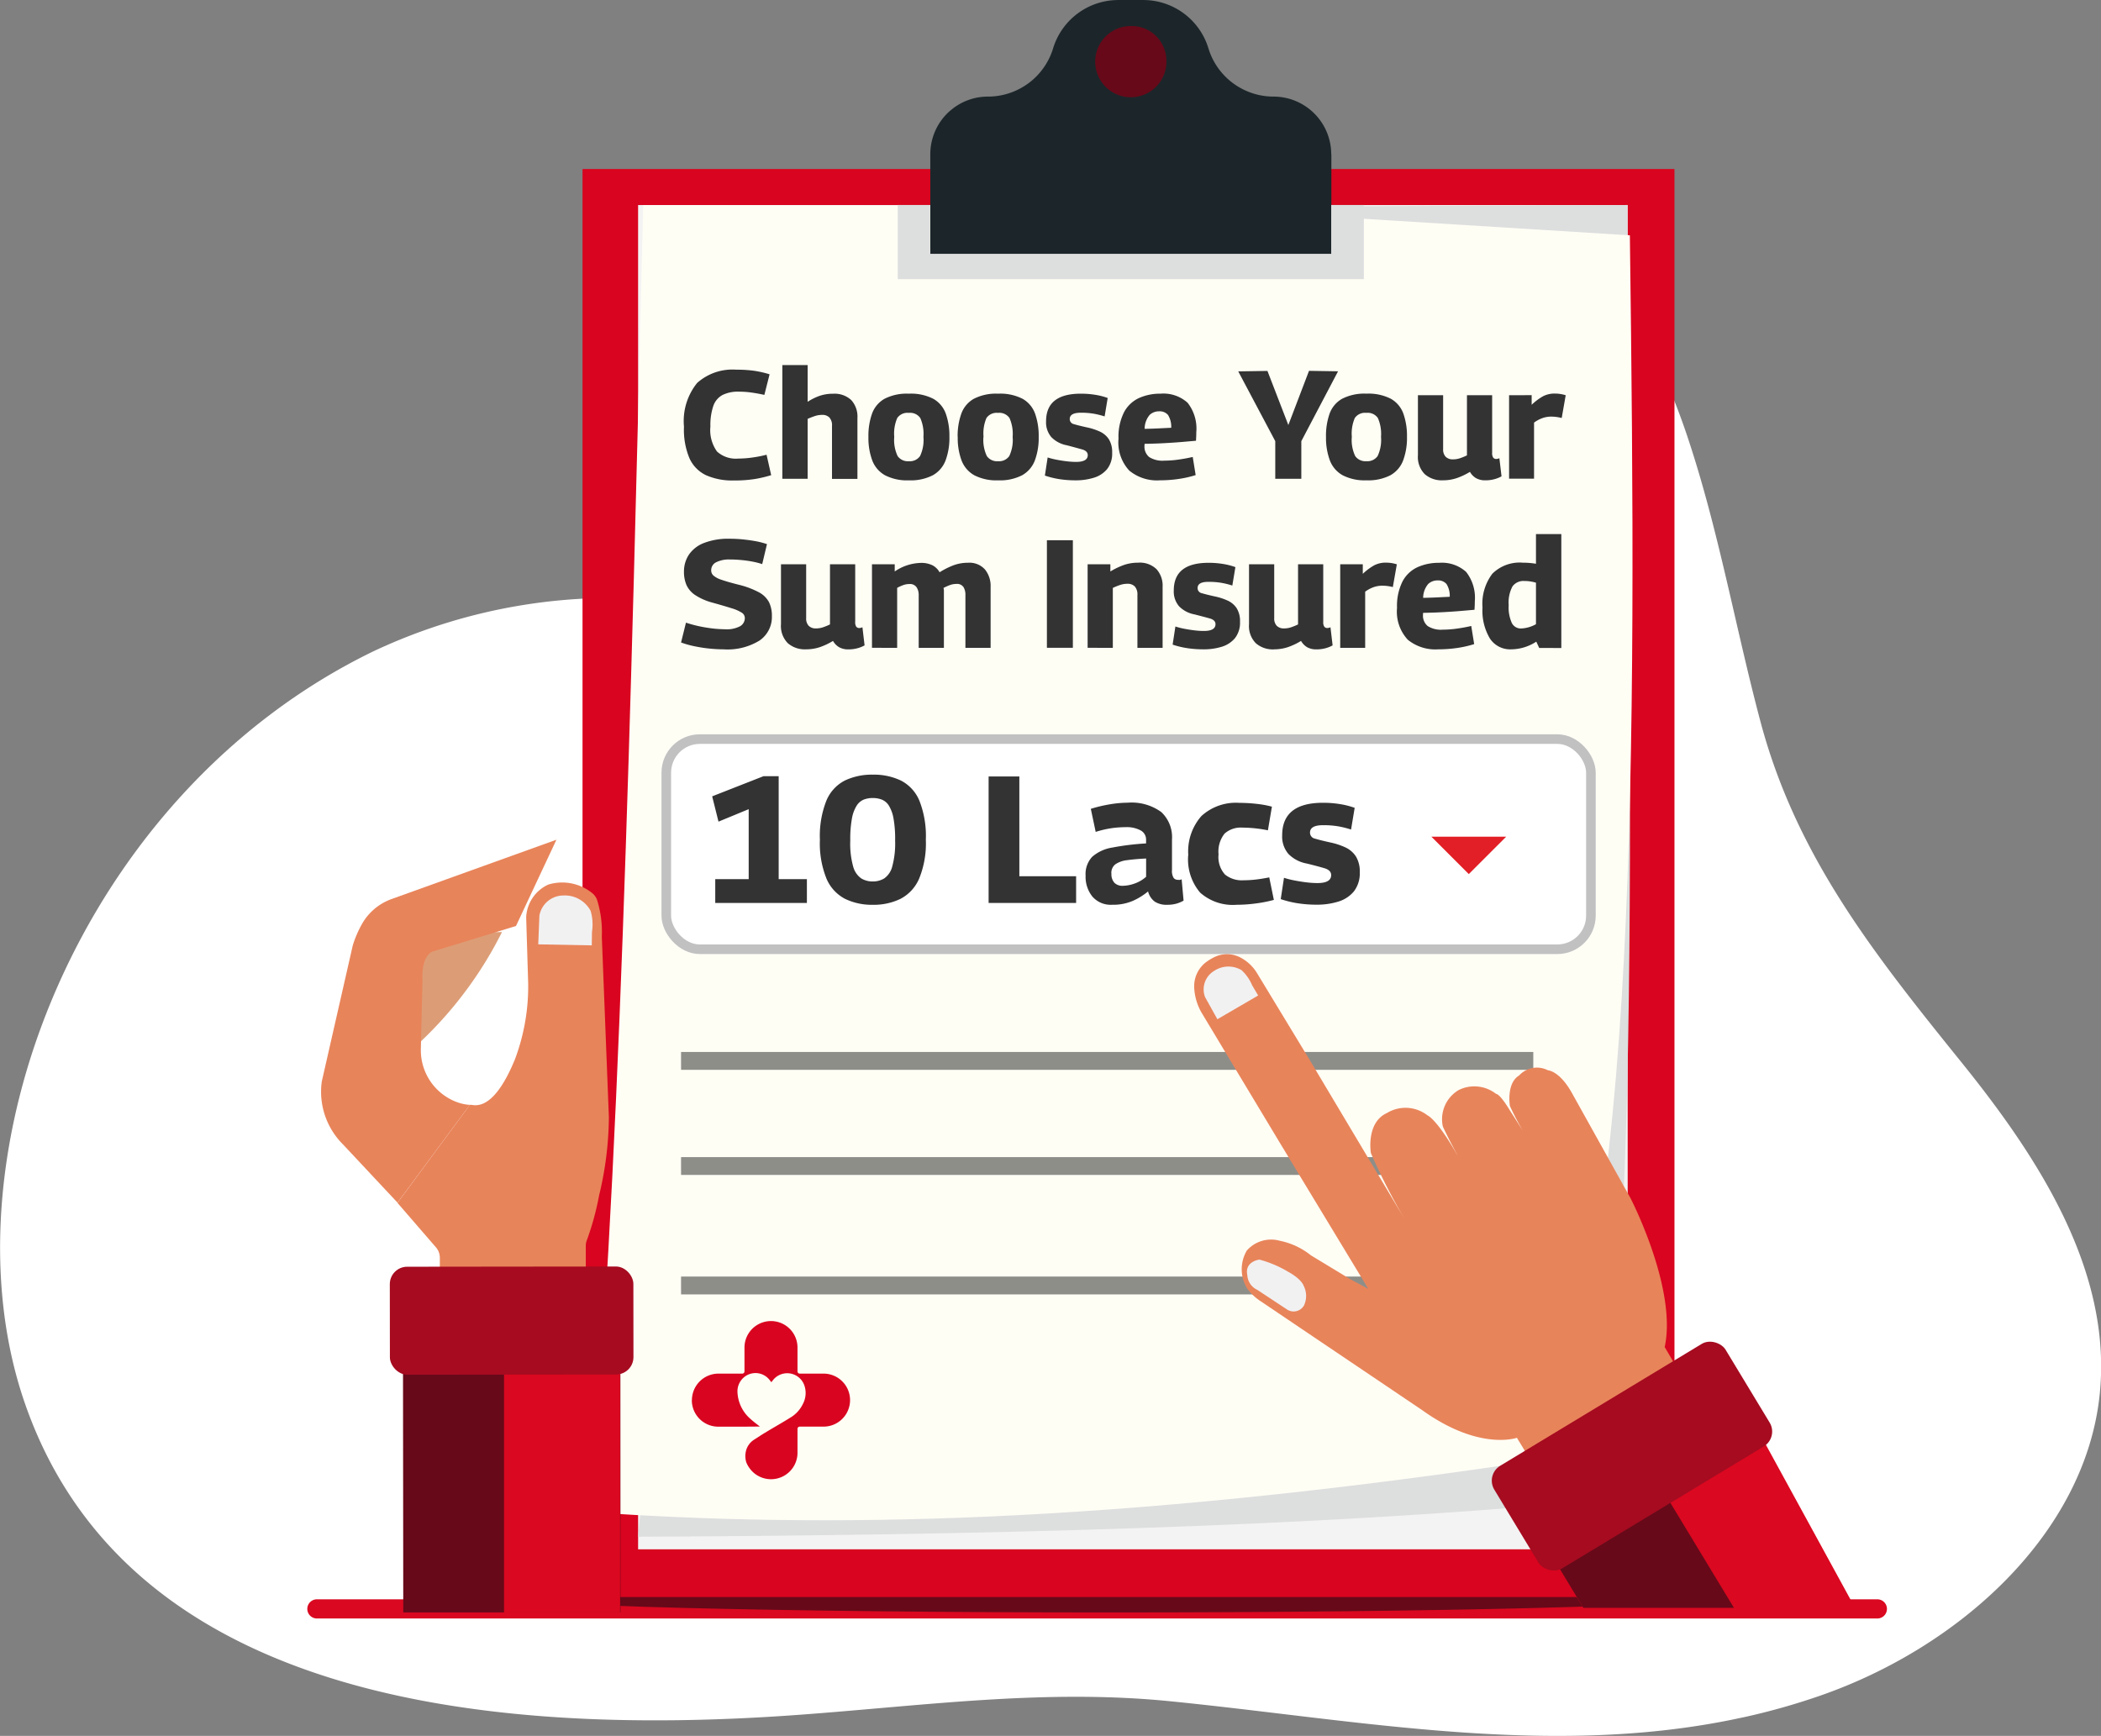 <svg xmlns="http://www.w3.org/2000/svg" width="109.373" height="90.381" viewBox="0 0 109.373 90.381">
  <rect x="0" y="0" width="109.373" height="90.381" fill="#808080" stroke="none"/>
  <g id="Group_161562" data-name="Group 161562" transform="translate(-7824.328 -1990.391)">
    <path id="Path_29584" data-name="Path 29584" d="M-2014.263,933.525c-9.867,2.163-19.953.137-29.837-.847-6.508-.646-12.782.234-19.3.711-16.583,1.214-34.977-.922-40.283-16.218-4.42-12.747,2.724-31.659,18.121-39.145a29.151,29.151,0,0,1,16.038-2.568c3.177.319,6.721,1.535,10.142.255,3.61-1.352,6.28-5.1,8.72-7.8,3.631-4.023,7.466-8.24,12.337-10.96,11.174-6.238,17.819-.156,21.175,9.842,1.632,4.861,2.5,9.927,3.814,14.87,1.864,7.012,5.908,12.1,10.464,17.747,4.055,5.026,7.851,10.9,7.2,17.28-.741,7.236-7.273,13.171-14.556,15.7a35.014,35.014,0,0,1-4.027,1.133" transform="translate(9929.307 1146.286)" fill="#fff"/>
    <line id="Line_42282" data-name="Line 42282" x2="81.233" transform="translate(7840.825 2074.159)" fill="none" stroke="#da0820" stroke-linecap="round" stroke-miterlimit="10" stroke-width="1"/>
    <path id="Path_29123" data-name="Path 29123" d="M194.028,157.9c0,.442-14.038.8-31.353.8s-31.352-.359-31.352-.8,14.036-.8,31.352-.8S194.028,157.455,194.028,157.9Z" transform="translate(7719.467 1915.644)" fill="#670919"/>
    <rect id="Rectangle_13303" data-name="Rectangle 13303" width="56.844" height="74.35" transform="translate(7854.653 1999.191)" fill="#d9041f"/>
    <g id="Group_21553" data-name="Group 21553" transform="translate(7854.979 1990.391)">
      <g id="Group_21548" data-name="Group 21548" transform="translate(0 10.676)">
        <g id="Group_21547" data-name="Group 21547">
          <g id="Group_21544" data-name="Group 21544" transform="translate(2.567)">
            <rect id="Rectangle_13304" data-name="Rectangle 13304" width="51.515" height="69.99" fill="#f4f3f3"/>
          </g>
          <g id="Group_21545" data-name="Group 21545" transform="translate(2.565 0.001)">
            <path id="Path_29124" data-name="Path 29124" d="M190.051,100.6c.016,27.3.958,60.231-2.319,67.521-14.434,1.316-31.333,1.739-49.183,1.817l6.785-69.127Z" transform="translate(-138.549 -100.604)" fill="#dddede"/>
          </g>
          <g id="Group_21546" data-name="Group 21546" transform="translate(0 0.003)">
            <path id="Path_29125" data-name="Path 29125" d="M186.019,165.952c-22.374,3.371-37.327,3.549-49.455,2.7,1.572-15.752,2.2-41.92,2.835-68.046l26.961.056,24.4,1.517C191.116,129.295,191.154,154.343,186.019,165.952Z" transform="translate(-136.564 -100.606)" fill="#fffef5"/>
          </g>
        </g>
      </g>
      <g id="Group_21552" data-name="Group 21552" transform="translate(16.083)">
        <g id="Group_21549" data-name="Group 21549" transform="translate(1.695)">
          <path id="Path_29126" data-name="Path 29126" d="M169.2,100.374v5.2H148.321v-5.2a3,3,0,0,1,.879-2.123,2.472,2.472,0,0,1,.212-.19,2.979,2.979,0,0,1,1.91-.689,3.525,3.525,0,0,0,1.535-.35,3.663,3.663,0,0,0,.576-.346,3.537,3.537,0,0,0,1.281-1.817,3.55,3.55,0,0,1,3.394-2.515h1.3a3.547,3.547,0,0,1,3.392,2.515,3.539,3.539,0,0,0,1.282,1.817,3.662,3.662,0,0,0,.576.346,3.521,3.521,0,0,0,1.535.35,3.005,3.005,0,0,1,3,3Z" transform="translate(-148.321 -92.343)" fill="#1c262a"/>
        </g>
        <g id="Group_21550" data-name="Group 21550" transform="translate(0 10.676)">
          <path id="Path_29127" data-name="Path 29127" d="M171.276,100.6v3.863H147.01V100.6H148.7v2.551h20.878V100.6Z" transform="translate(-147.01 -100.604)" fill="#dddede"/>
        </g>
        <g id="Group_21551" data-name="Group 21551" transform="translate(10.281 1.356)">
          <path id="Path_29128" data-name="Path 29128" d="M158.669,95.152a1.854,1.854,0,1,1-1.852-1.76A1.808,1.808,0,0,1,158.669,95.152Z" transform="translate(-154.965 -93.392)" fill="#670919"/>
        </g>
      </g>
    </g>
    <path id="Path_29770" data-name="Path 29770" d="M.262-4.191A3.157,3.157,0,0,1,.946-6.468,2.756,2.756,0,0,1,2.991-7.16a6.355,6.355,0,0,1,.944.06,5.54,5.54,0,0,1,.784.18L4.447-5.848q-.368-.08-.688-.124a4.694,4.694,0,0,0-.64-.044,1.823,1.823,0,0,0-.848.172,1.025,1.025,0,0,0-.48.568A3.085,3.085,0,0,0,1.638-4.2a1.9,1.9,0,0,0,.344,1.3,1.451,1.451,0,0,0,1.1.368,5.355,5.355,0,0,0,.748-.056,6.473,6.473,0,0,0,.732-.144l.24,1.064a6.615,6.615,0,0,1-.848.2,6.783,6.783,0,0,1-1.1.076,3.368,3.368,0,0,1-1.44-.272,1.793,1.793,0,0,1-.868-.888A3.846,3.846,0,0,1,.262-4.191ZM5.383-1.479V-7.4H6.7v1.912a2.881,2.881,0,0,1,.652-.32,2.124,2.124,0,0,1,.668-.1,1.276,1.276,0,0,1,.948.328,1.276,1.276,0,0,1,.324.936v3.169H7.968V-4.231a.6.6,0,0,0-.136-.44.508.508,0,0,0-.376-.136,1.206,1.206,0,0,0-.376.06Q6.9-4.687,6.7-4.6v3.121ZM9.864-3.663a3.463,3.463,0,0,1,.188-1.208,1.456,1.456,0,0,1,.648-.772,2.526,2.526,0,0,1,1.268-.268,2.545,2.545,0,0,1,1.276.268,1.456,1.456,0,0,1,.648.772,3.463,3.463,0,0,1,.188,1.208,3.357,3.357,0,0,1-.2,1.228,1.488,1.488,0,0,1-.664.772,2.523,2.523,0,0,1-1.248.264,2.5,2.5,0,0,1-1.24-.264,1.488,1.488,0,0,1-.664-.772A3.357,3.357,0,0,1,9.864-3.663Zm1.344,0a1.966,1.966,0,0,0,.176,1,.646.646,0,0,0,.584.268.646.646,0,0,0,.584-.268,1.966,1.966,0,0,0,.176-1,2.043,2.043,0,0,0-.164-.98.642.642,0,0,0-.6-.268.642.642,0,0,0-.6.268A2.043,2.043,0,0,0,11.208-3.663Zm3.3,0A3.463,3.463,0,0,1,14.7-4.871a1.456,1.456,0,0,1,.648-.772,2.526,2.526,0,0,1,1.268-.268,2.545,2.545,0,0,1,1.276.268,1.456,1.456,0,0,1,.648.772,3.463,3.463,0,0,1,.188,1.208,3.357,3.357,0,0,1-.2,1.228,1.488,1.488,0,0,1-.664.772,2.523,2.523,0,0,1-1.248.264,2.5,2.5,0,0,1-1.24-.264,1.488,1.488,0,0,1-.664-.772A3.357,3.357,0,0,1,14.513-3.663Zm1.344,0a1.966,1.966,0,0,0,.176,1,.646.646,0,0,0,.584.268.646.646,0,0,0,.584-.268,1.966,1.966,0,0,0,.176-1,2.043,2.043,0,0,0-.164-.98.642.642,0,0,0-.6-.268.642.642,0,0,0-.6.268A2.043,2.043,0,0,0,15.857-3.663ZM19.05-1.647l.144-.944a3.754,3.754,0,0,0,.456.116q.264.052.532.084a4.176,4.176,0,0,0,.492.032q.608,0,.608-.352,0-.216-.3-.3T20.2-3.223a1.507,1.507,0,0,1-.812-.424,1.18,1.18,0,0,1-.276-.824q0-1.44,1.808-1.44a4.622,4.622,0,0,1,.76.06,3.493,3.493,0,0,1,.64.164l-.16.96a4.3,4.3,0,0,0-.56-.14,3.878,3.878,0,0,0-.68-.052q-.576,0-.576.328a.269.269,0,0,0,.224.268q.224.068.656.164a3.121,3.121,0,0,1,.684.22,1.11,1.11,0,0,1,.472.4,1.257,1.257,0,0,1,.172.7,1.3,1.3,0,0,1-.26.852,1.425,1.425,0,0,1-.692.452,3.159,3.159,0,0,1-.952.136,5.525,5.525,0,0,1-.828-.06A4.468,4.468,0,0,1,19.05-1.647Zm5.969.248a2.263,2.263,0,0,1-1.576-.508,2.147,2.147,0,0,1-.56-1.66,2.846,2.846,0,0,1,.284-1.372,1.682,1.682,0,0,1,.78-.744,2.652,2.652,0,0,1,1.12-.228,1.876,1.876,0,0,1,1.412.472A2.172,2.172,0,0,1,26.932-3.9q0,.192-.016.44l-.692.06q-.42.036-.928.064T24.243-3.3a.549.549,0,0,0-.008.1.7.7,0,0,0,.244.588,1.286,1.286,0,0,0,.78.188,5.383,5.383,0,0,0,.72-.052q.384-.052.768-.14l.152.944a5.563,5.563,0,0,1-.88.2A6.8,6.8,0,0,1,25.019-1.4Zm-.776-2.681q.432-.008.816-.028l.568-.028a1.157,1.157,0,0,0-.168-.668.571.571,0,0,0-.472-.188.7.7,0,0,0-.48.184A1.126,1.126,0,0,0,24.243-4.079Zm6.8,2.6v-1.96L29.116-7.072l1.52-.024,1.088,2.817L32.8-7.1l1.512.024L32.4-3.439v1.96Zm2.641-2.184a3.463,3.463,0,0,1,.188-1.208,1.456,1.456,0,0,1,.648-.772,2.526,2.526,0,0,1,1.268-.268,2.545,2.545,0,0,1,1.276.268,1.456,1.456,0,0,1,.648.772A3.463,3.463,0,0,1,37.9-3.663a3.357,3.357,0,0,1-.2,1.228,1.488,1.488,0,0,1-.664.772A2.523,2.523,0,0,1,35.79-1.4a2.5,2.5,0,0,1-1.24-.264,1.488,1.488,0,0,1-.664-.772A3.357,3.357,0,0,1,33.685-3.663Zm1.344,0a1.966,1.966,0,0,0,.176,1,.646.646,0,0,0,.584.268.646.646,0,0,0,.584-.268,1.966,1.966,0,0,0,.176-1,2.043,2.043,0,0,0-.164-.98.642.642,0,0,0-.6-.268.642.642,0,0,0-.6.268A2.043,2.043,0,0,0,35.029-3.663ZM39.758-1.4a1.341,1.341,0,0,1-.932-.32,1.269,1.269,0,0,1-.356-.992V-5.832h1.312v2.809a.54.54,0,0,0,.136.4.517.517,0,0,0,.376.132,1.143,1.143,0,0,0,.356-.056,3.051,3.051,0,0,0,.372-.152V-5.832h1.312v3a.412.412,0,0,0,.056.252.187.187,0,0,0,.152.068.371.371,0,0,0,.168-.04l.112.944a1.578,1.578,0,0,1-.368.148,1.728,1.728,0,0,1-.464.06.949.949,0,0,1-.5-.116.889.889,0,0,1-.312-.324,3.526,3.526,0,0,1-.684.324A2.279,2.279,0,0,1,39.758-1.4Zm4.633-4.433v.5a2.9,2.9,0,0,1,.6-.448,1.3,1.3,0,0,1,.612-.136,1.9,1.9,0,0,1,.268.02,1.833,1.833,0,0,1,.292.068l-.208,1.184a2.276,2.276,0,0,0-.552-.072,1.407,1.407,0,0,0-.424.068,1.7,1.7,0,0,0-.464.244v2.921h-1.3V-5.832ZM4.583,1.922l-.248,1.04a4.057,4.057,0,0,0-.5-.128,5.939,5.939,0,0,0-.6-.084q-.308-.028-.58-.028a1.488,1.488,0,0,0-.716.144.459.459,0,0,0-.26.424.361.361,0,0,0,.112.264,1.2,1.2,0,0,0,.424.224q.312.112.92.264a4.465,4.465,0,0,1,1.028.388,1.261,1.261,0,0,1,.524.512,1.587,1.587,0,0,1,.152.724A1.487,1.487,0,0,1,4.2,6.939,3.169,3.169,0,0,1,2.326,7.4q-.32,0-.7-.036a7.278,7.278,0,0,1-.776-.116A4.943,4.943,0,0,1,.11,7.043L.366,6.011a6.62,6.62,0,0,0,1.06.256,6.323,6.323,0,0,0,.972.088,1.482,1.482,0,0,0,.788-.16.487.487,0,0,0,.244-.424.332.332,0,0,0-.16-.28,2.12,2.12,0,0,0-.536-.232q-.376-.12-1.024-.3a3.041,3.041,0,0,1-.876-.392A1.26,1.26,0,0,1,.39,4.046a1.715,1.715,0,0,1-.128-.692,1.573,1.573,0,0,1,.252-.876,1.674,1.674,0,0,1,.78-.612,3.491,3.491,0,0,1,1.352-.224,6.808,6.808,0,0,1,.736.04q.368.04.68.1A4.211,4.211,0,0,1,4.583,1.922ZM6.6,7.4a1.341,1.341,0,0,1-.932-.32,1.269,1.269,0,0,1-.356-.992V2.97H6.623V5.779a.54.54,0,0,0,.136.4.517.517,0,0,0,.376.132,1.143,1.143,0,0,0,.356-.056,3.05,3.05,0,0,0,.372-.152V2.97H9.176v3a.412.412,0,0,0,.056.252.187.187,0,0,0,.152.068.371.371,0,0,0,.168-.04l.112.944a1.578,1.578,0,0,1-.368.148,1.728,1.728,0,0,1-.464.06.949.949,0,0,1-.5-.116.889.889,0,0,1-.312-.324,3.525,3.525,0,0,1-.684.324A2.279,2.279,0,0,1,6.6,7.4Zm3.449-.08V2.97h1.184v.376A2.5,2.5,0,0,1,12.585,2.9a1.314,1.314,0,0,1,.612.124.905.905,0,0,1,.372.364,4.025,4.025,0,0,1,.744-.372,2.154,2.154,0,0,1,.736-.124,1.083,1.083,0,0,1,.884.352,1.357,1.357,0,0,1,.292.9V7.323H14.913V4.571a.756.756,0,0,0-.1-.412.4.4,0,0,0-.368-.164.981.981,0,0,0-.352.064,2.913,2.913,0,0,0-.32.144.716.716,0,0,1,.02.132q0,.068,0,.132V7.323H12.481V4.571a.719.719,0,0,0-.108-.4A.412.412,0,0,0,12,4a.952.952,0,0,0-.324.056,2.2,2.2,0,0,0-.316.144V7.323Zm9.106,0v-5.6h1.352v5.6Zm2.12,0V2.97h1.184v.376A3.829,3.829,0,0,1,23.187,3a2.263,2.263,0,0,1,.72-.112,1.244,1.244,0,0,1,.956.34,1.281,1.281,0,0,1,.316.908V7.323H23.867V4.571a.619.619,0,0,0-.136-.444.511.511,0,0,0-.384-.14,1.206,1.206,0,0,0-.376.06,3.143,3.143,0,0,0-.384.156V7.323ZM25.7,7.155l.144-.944a3.753,3.753,0,0,0,.456.116q.264.052.532.084a4.176,4.176,0,0,0,.492.032q.608,0,.608-.352,0-.216-.3-.3t-.784-.208a1.507,1.507,0,0,1-.812-.424,1.18,1.18,0,0,1-.276-.824q0-1.44,1.808-1.44a4.622,4.622,0,0,1,.76.06,3.493,3.493,0,0,1,.64.164l-.16.96a4.3,4.3,0,0,0-.56-.14,3.878,3.878,0,0,0-.68-.052Q27,3.882,27,4.21a.269.269,0,0,0,.224.268q.224.068.656.164a3.121,3.121,0,0,1,.684.22,1.11,1.11,0,0,1,.472.4,1.257,1.257,0,0,1,.172.7,1.3,1.3,0,0,1-.26.852,1.425,1.425,0,0,1-.692.452A3.159,3.159,0,0,1,27.3,7.4a5.525,5.525,0,0,1-.828-.06A4.468,4.468,0,0,1,25.7,7.155Zm5.265.248a1.341,1.341,0,0,1-.932-.32,1.269,1.269,0,0,1-.356-.992V2.97h1.312V5.779a.54.54,0,0,0,.136.4.517.517,0,0,0,.376.132,1.143,1.143,0,0,0,.356-.056,3.05,3.05,0,0,0,.372-.152V2.97h1.312v3a.412.412,0,0,0,.056.252.187.187,0,0,0,.152.068.371.371,0,0,0,.168-.04l.112.944a1.578,1.578,0,0,1-.368.148,1.728,1.728,0,0,1-.464.06.949.949,0,0,1-.5-.116.889.889,0,0,1-.312-.324,3.525,3.525,0,0,1-.684.324A2.279,2.279,0,0,1,30.965,7.4ZM35.6,2.97v.5a2.9,2.9,0,0,1,.6-.448,1.3,1.3,0,0,1,.612-.136,1.9,1.9,0,0,1,.268.02,1.833,1.833,0,0,1,.292.068l-.208,1.184a2.276,2.276,0,0,0-.552-.072,1.407,1.407,0,0,0-.424.068,1.7,1.7,0,0,0-.464.244V7.323h-1.3V2.97ZM39.518,7.4A2.263,2.263,0,0,1,37.942,6.9a2.147,2.147,0,0,1-.56-1.66,2.846,2.846,0,0,1,.284-1.372,1.682,1.682,0,0,1,.78-.744,2.652,2.652,0,0,1,1.12-.228,1.876,1.876,0,0,1,1.412.472A2.172,2.172,0,0,1,41.431,4.9q0,.192-.016.44l-.692.06q-.42.036-.928.064T38.742,5.5a.549.549,0,0,0-.008.1.7.7,0,0,0,.244.588,1.286,1.286,0,0,0,.78.188,5.383,5.383,0,0,0,.72-.052q.384-.052.768-.14l.152.944a5.563,5.563,0,0,1-.88.2A6.8,6.8,0,0,1,39.518,7.4Zm-.776-2.681q.432-.008.816-.028l.568-.028A1.157,1.157,0,0,0,39.958,4a.571.571,0,0,0-.472-.188.7.7,0,0,0-.48.184A1.126,1.126,0,0,0,38.742,4.723Zm6.041,2.609L44.631,7a2.42,2.42,0,0,1-1.312.4,1.26,1.26,0,0,1-1.1-.56,2.826,2.826,0,0,1-.388-1.616,2.588,2.588,0,0,1,.512-1.76,2.014,2.014,0,0,1,1.584-.576,4.276,4.276,0,0,1,.688.056V1.4h1.32V7.331Zm-.168-1.24V3.93a2.29,2.29,0,0,0-.312-.068,2.092,2.092,0,0,0-.288-.02.708.708,0,0,0-.62.276,1.78,1.78,0,0,0-.2.98,1.963,1.963,0,0,0,.164.932.52.52,0,0,0,.476.284A1.72,1.72,0,0,0,44.615,6.091Z" transform="translate(7859.672 2016.799)" fill="#333"/>
    <g id="Rectangle_134" data-name="Rectangle 134" transform="translate(7858.763 2028.622)" fill="#fff" stroke="#c1c1c1" stroke-width="0.5">
      <rect width="48.634" height="11.443" rx="2" stroke="none"/>
      <rect x="0.25" y="0.25" width="48.134" height="10.943" rx="1.75" fill="none"/>
    </g>
    <g id="arrow_drop_down-24px" transform="translate(7896.116 2029.67)">
      <path id="Path_19761" data-name="Path 19761" d="M0,0H9.346V9.346H0Z" fill="none"/>
      <path id="Path_19762" data-name="Path 19762" d="M7,10l1.947,1.947L10.894,10Z" transform="translate(-4.274 -5.716)" fill="#e21f26"/>
    </g>
    <path id="Union_99" data-name="Union 99" d="M0,12.621v-.929H44.366v.929ZM0,6.4V5.475H44.366V6.4ZM0,.929V0H44.366V.929Z" transform="translate(7859.782 2045.163)" fill="#2a2a2a" stroke="rgba(0,0,0,0)" stroke-miterlimit="10" stroke-width="1" opacity="0.53"/>
    <g id="Group_22675" data-name="Group 22675" transform="translate(7886.494 2040.072)">
      <path id="Path_29515" data-name="Path 29515" d="M260.795,299.664l-.564-.93s-1.939.7-4.911-1.425l-8.4-5.666a2.691,2.691,0,0,1-.73-.678,1.919,1.919,0,0,1-.021-1.978,1.68,1.68,0,0,1,1.713-.512,3.789,3.789,0,0,1,1.627.761l2.071,1.255.915.49-4.567-7.542-4.084-6.79a2.875,2.875,0,0,1-.414-1.378v-.04a1.573,1.573,0,0,1,.7-1.319,2.637,2.637,0,0,1,.377-.216,1.492,1.492,0,0,1,1.317.025,2.219,2.219,0,0,1,.865.8l2.752,4.537,5.154,8.642a32.732,32.732,0,0,1-1.967-3.79s-.265-1.582.835-2.084a1.858,1.858,0,0,1,2.106.117s.471.17,1.519,2l1.009,1.677a26.231,26.231,0,0,1-1.72-3.085,1.763,1.763,0,0,1,.822-1.906,1.832,1.832,0,0,1,1.948.2s.175-.037.714.853l1.158,1.812a13.714,13.714,0,0,1-1.153-2.034s-.2-1.18.481-1.59a1.251,1.251,0,0,1,1.5-.269s.6.019,1.249,1.184l3.052,5.48s2.435,4.71,1.776,7.746l.577.981Z" transform="translate(-243.43 -273.556)" fill="#e8845a"/>
      <path id="Path_29516" data-name="Path 29516" d="M245.936,284.3s-.788.089-.629.819a.889.889,0,0,0,.518.756l1.547,1.021a.621.621,0,0,0,.878-.2l.013-.025a1.16,1.16,0,0,0-.028-1.014s-.093-.332-.8-.721A5.834,5.834,0,0,0,245.936,284.3Z" transform="translate(-242.539 -268.399)" fill="#f1f1f2"/>
      <path id="Path_29517" data-name="Path 29517" d="M256.179,297.136l.02-.012,5.738-3.471,4.989-3.017,4.735,8.661-4.016.088H257.566Z" transform="translate(-237.306 -265.353)" fill="#da0820"/>
      <path id="Path_29518" data-name="Path 29518" d="M265.4,298.406H257.56l-1.367-2.26,5.738-3.471Z" transform="translate(-237.301 -264.374)" fill="#670919"/>
      <rect id="Rectangle_13314" data-name="Rectangle 13314" width="14.072" height="6.24" rx="0.904" transform="translate(15.156 27.104) rotate(-31.168)" fill="#a60b20"/>
      <path id="Path_29519" data-name="Path 29519" d="M246.6,275.5l-2.123,1.236-.641-1.153a1.122,1.122,0,0,1,.471-1.363,1.337,1.337,0,0,1,1.425-.041,2.232,2.232,0,0,1,.554.79Z" transform="translate(-243.269 -273.35)" fill="#f1f1f2"/>
    </g>
    <g id="Group_22676" data-name="Group 22676" transform="translate(7841.012 2034.112)">
      <path id="Path_29510" data-name="Path 29510" d="M232.918,269.985a20.426,20.426,0,0,1-5.695,6.959l.125-6.88Z" transform="translate(-223.469 -265.178)" fill="#dc9d76"/>
      <path id="Path_29511" data-name="Path 29511" d="M224.474,278.971l1.614-7.09a5.733,5.733,0,0,1,.481-1.118,2.9,2.9,0,0,1,1.539-1.294l8.582-3.089-2.106,4.493-4.353,1.334s-.585.187-.515,1.522l-.084,3.534a2.879,2.879,0,0,0,1.9,2.787,2.306,2.306,0,0,0,.651.135l-3.766,5.092-2.837-3.031A3.871,3.871,0,0,1,224.474,278.971Z" transform="translate(-224.407 -266.381)" fill="#e8845a"/>
      <path id="Path_29512" data-name="Path 29512" d="M227.641,299.717l-.013-12.66,5.253-.006,6.042-.006h.021l.005,12.671Z" transform="translate(-223.332 -259.486)" fill="#670919"/>
      <rect id="Rectangle_13309" data-name="Rectangle 13309" width="6.042" height="12.668" transform="translate(9.555 27.563)" fill="#da0820"/>
      <path id="Path_29513" data-name="Path 29513" d="M233.529,277.258a10.8,10.8,0,0,0,.69-3.944l-.105-3.457a1.976,1.976,0,0,1,1.091-1.671.792.792,0,0,1,.155-.055,2.486,2.486,0,0,1,2.227.5.835.835,0,0,1,.212.308,5.556,5.556,0,0,1,.253,1.932l.368,9.4a17.781,17.781,0,0,1-.487,3.98.685.685,0,0,0-.019.075,14.679,14.679,0,0,1-.623,2.3.844.844,0,0,0-.073.337l0,1.419a.042.042,0,0,1-.043.043h-7.555v-.832a.837.837,0,0,0-.2-.545l-2.006-2.319,3.5-4.736c.081-.108.177-.249.26-.357S232.288,280.281,233.529,277.258Z" transform="translate(-223.407 -265.823)" fill="#e8845a"/>
      <path id="Path_29514" data-name="Path 29514" d="M235.694,271.154l-2.786-.053.06-1.5a1.272,1.272,0,0,1,1.259-1.044,1.518,1.518,0,0,1,1.407.8,2.536,2.536,0,0,1,.071,1.094Z" transform="translate(-221.572 -265.654)" fill="#f1f1f2"/>
      <rect id="Rectangle_13315" data-name="Rectangle 13315" width="12.679" height="5.622" rx="0.904" transform="translate(3.608 22.233) rotate(-0.061)" fill="#a60b20"/>
    </g>
    <g id="Group_22427" data-name="Group 22427" transform="translate(7860.342 2059.176)">
      <path id="Path_29520" data-name="Path 29520" d="M249.6,274.621a1.378,1.378,0,0,0,1.38,1.38h1.24l.923-.007c-.153-.119-.365-.279-.484-.392a1.951,1.951,0,0,1-.681-1.363.956.956,0,0,1,.463-.9.929.929,0,0,1,1.2.221l.1.126.065-.085a.945.945,0,0,1,1.646.235,1.211,1.211,0,0,1-.065.971,1.676,1.676,0,0,1-.681.736c-.426.266-.865.511-1.295.773-.187.109-.368.235-.552.351a.966.966,0,0,0-.453.657,1.092,1.092,0,0,0,.027.525,1.318,1.318,0,0,0,.215.368l.007.014c.031.034.061.068.092.1a1.378,1.378,0,0,0,2.354-.974v-1.243a.117.117,0,0,1,.116-.116h1.24a1.38,1.38,0,0,0,0-2.76h-1.24a.115.115,0,0,1-.116-.116v-1.24a1.38,1.38,0,0,0-2.76,0v1.24a.115.115,0,0,1-.116.116h-1.24a1.384,1.384,0,0,0-1.38,1.38Z" transform="translate(-249.599 -270.505)" fill="#d9041f"/>
    </g>
    <path id="Path_30463" data-name="Path 30463" d="M-3.28,1V-.241h1.741V-3.883l-1.572.649L-3.44-4.551-.768-5.6h.79V-.241H1.491V1ZM2.168-2.292A4.988,4.988,0,0,1,2.507-4.33a2.068,2.068,0,0,1,.96-1.045A3.266,3.266,0,0,1,4.926-5.68a3.247,3.247,0,0,1,1.468.311A2.07,2.07,0,0,1,7.349-4.32a5.022,5.022,0,0,1,.334,2.028A4.846,4.846,0,0,1,7.335-.269,2.133,2.133,0,0,1,6.365.785a3.179,3.179,0,0,1-1.44.311A3.2,3.2,0,0,1,3.476.785,2.113,2.113,0,0,1,2.512-.264,4.9,4.9,0,0,1,2.168-2.292Zm1.581.047A4.443,4.443,0,0,0,3.9-.895a1.1,1.1,0,0,0,.419.616,1.137,1.137,0,0,0,.6.16,1.137,1.137,0,0,0,.6-.16,1.081,1.081,0,0,0,.414-.616,4.575,4.575,0,0,0,.151-1.35A6.052,6.052,0,0,0,6-3.4a1.9,1.9,0,0,0-.245-.673.775.775,0,0,0-.372-.311,1.32,1.32,0,0,0-.461-.08,1.308,1.308,0,0,0-.466.08.8.8,0,0,0-.372.315,1.879,1.879,0,0,0-.249.673A5.976,5.976,0,0,0,3.749-2.245ZM10.951,1V-5.586h1.6V-.391h2.955V1ZM16-.42a1.311,1.311,0,0,1,.343-.983,2.075,2.075,0,0,1,1.04-.48A13.489,13.489,0,0,1,19.148-2.1v-.188a.539.539,0,0,0-.282-.489,1.519,1.519,0,0,0-.781-.169A5.386,5.386,0,0,0,17.4-2.9a5.218,5.218,0,0,0-.875.2l-.254-1.2a7.134,7.134,0,0,1,.965-.231,5.7,5.7,0,0,1,.955-.089,2.625,2.625,0,0,1,1.746.485,1.783,1.783,0,0,1,.56,1.426v1.59a.7.7,0,0,0,.085.414.267.267,0,0,0,.216.1A.634.634,0,0,0,20.9-.2.5.5,0,0,0,21-.232L21.1.879a1.635,1.635,0,0,1-.367.155,1.7,1.7,0,0,1-.48.061A1.121,1.121,0,0,1,19.6.931.957.957,0,0,1,19.251.4a3.4,3.4,0,0,1-.8.494,2.608,2.608,0,0,1-1.073.2A1.261,1.261,0,0,1,16.353.667,1.638,1.638,0,0,1,16-.42Zm1.346-.113a.647.647,0,0,0,.16.489.58.58,0,0,0,.414.151,1.93,1.93,0,0,0,.63-.118,1.763,1.763,0,0,0,.6-.353v-.95q-.574.028-.979.085a1.362,1.362,0,0,0-.616.212A.561.561,0,0,0,17.341-.533Zm4-.95a2.783,2.783,0,0,1,.682-2.042,2.658,2.658,0,0,1,1.971-.687,8.1,8.1,0,0,1,.9.052,5.18,5.18,0,0,1,.8.146L25.49-2.782a6.782,6.782,0,0,0-1.327-.141,1.268,1.268,0,0,0-.927.311,1.492,1.492,0,0,0-.315,1.082,1.356,1.356,0,0,0,.334,1.049,1.378,1.378,0,0,0,.946.3,5.8,5.8,0,0,0,.659-.038q.329-.038.7-.113L25.8.841a6.92,6.92,0,0,1-.927.183,7.554,7.554,0,0,1-1.012.071,2.554,2.554,0,0,1-1.9-.635A2.67,2.67,0,0,1,21.34-1.483ZM26.158.8l.169-1.11a4.414,4.414,0,0,0,.536.136q.311.061.626.1a4.911,4.911,0,0,0,.579.038q.715,0,.715-.414,0-.254-.348-.358t-.922-.245a1.772,1.772,0,0,1-.955-.5,1.387,1.387,0,0,1-.325-.969q0-1.694,2.127-1.694a5.435,5.435,0,0,1,.894.071,4.108,4.108,0,0,1,.753.193l-.188,1.129a5.056,5.056,0,0,0-.659-.165,4.56,4.56,0,0,0-.8-.061q-.678,0-.678.386a.317.317,0,0,0,.263.315q.263.08.772.193a3.671,3.671,0,0,1,.8.259,1.305,1.305,0,0,1,.555.475,1.479,1.479,0,0,1,.2.819,1.53,1.53,0,0,1-.306,1,1.676,1.676,0,0,1-.814.532,3.715,3.715,0,0,1-1.12.16,6.5,6.5,0,0,1-.974-.071A5.255,5.255,0,0,1,26.158.8Z" transform="translate(7864.842 2036.404)" fill="#333"/>
  </g>
</svg>
